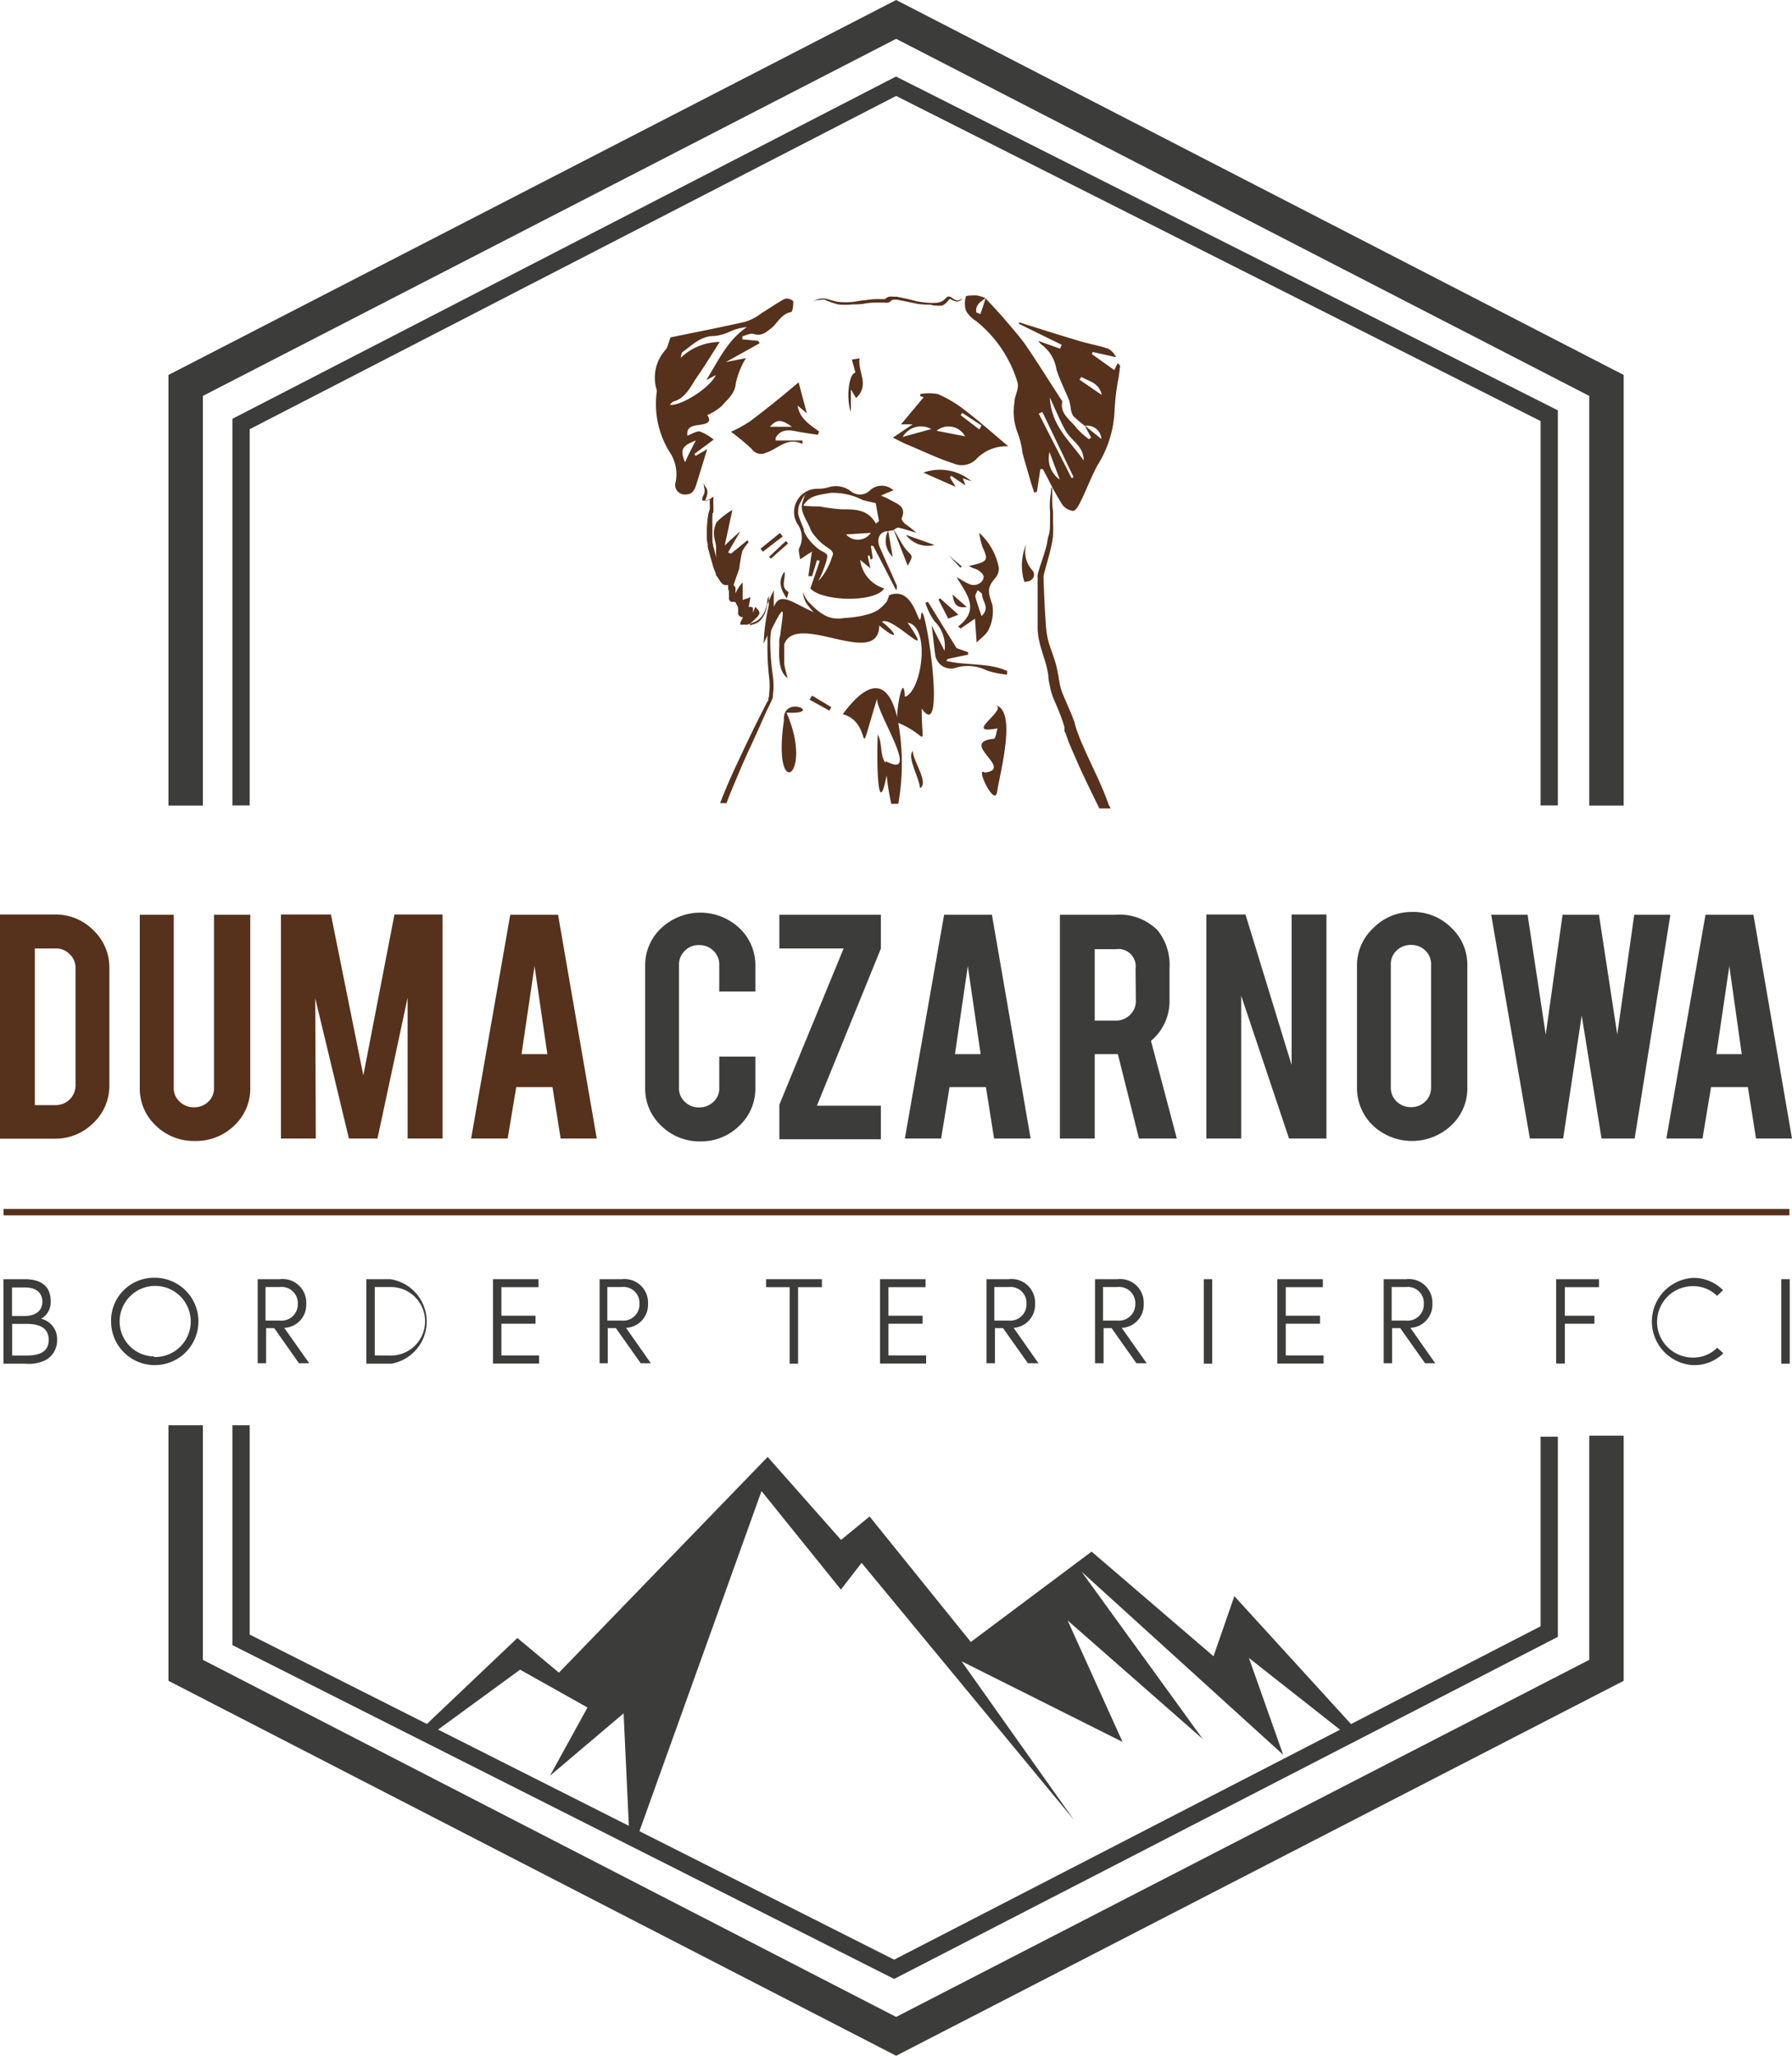 <svg xmlns="http://www.w3.org/2000/svg" viewBox="0 0 125.52 143.98"><defs><style>.cls-1{fill:#56311b;}.cls-2,.cls-3{fill:#3c3c3b;}.cls-3{fill-rule:evenodd;}</style></defs><g id="Warstwa_2" data-name="Warstwa 2"><g id="Warstwa_1-2" data-name="Warstwa 1"><path class="cls-1" d="M61.48,51.44c-.09,2,0,6.66.75,2.17C61.54,53.15,61.87,52.09,61.48,51.44Z"></path><path class="cls-1" d="M55.23,41.46c-.6-.34-.18-.89-.28-1.42-.5.69-.24,1.26.15,1.87A1.7,1.7,0,0,0,55.23,41.46Z"></path><path class="cls-1" d="M53.27,38.43l.17.21c.46-.36.92-.72,1.39-1.07l-.2-.24Z"></path><path class="cls-1" d="M55.2,38.06l-.15-.17L53.87,39l.12.13Z"></path><path class="cls-1" d="M62.53,39l-.32-1.83A1.53,1.53,0,0,0,62.53,39Z"></path><path class="cls-1" d="M54.91,50.46c-.86,5.82,2.14,3.91.18-.55C57.84,50.06,54.78,48.56,54.91,50.46Z"></path><path class="cls-1" d="M56.7,49l1.39.77.14-.24-1.34-.81Z"></path><path class="cls-1" d="M48.72,31.93l-.08-.14,1.35-1a3.3,3.3,0,0,0-1-.58c-.25,0-.55.19-.84.31-.09-.67.41-.7.9-.77.64-.09.75-.29.49-.68a3.82,3.82,0,0,0,1-.62c.39-.47.93-.83,1-1.61a5.71,5.71,0,0,1,.71-1.76l-1.41.28,2.37-1.32-.1-.17L52,23.77v-.22c.26-.06.57-.23.79-.16.56.18.86-.12,1.24-.41s.7-1,1.37-1.12c.12,0,.18-.51.16-.77a.69.69,0,0,0-.57-.17c-.56.29-1.08.67-1.63,1a3.77,3.77,0,0,1-1.13.61c-1.8.41-3.62.76-5.26,1.1-.17.42-.2.72-.37.89A2.91,2.91,0,0,0,46,27.32a.33.33,0,0,1,0,.14,6.36,6.36,0,0,0,1,4.35,2.79,2.79,0,0,1,.33,1.93.67.67,0,0,0,.7.89c.55,0,.66-.43.79-.85.24-.78.48-1.57.72-2.32Zm-1.81-3.58c.11-.1.18-.2.27-.23.85-.25,1.16-1,1.61-1.67.57-.81,1.08-1.66,1.62-2.5a4,4,0,0,0-2.74,1.12c.07-.25.07-.36.12-.4.7-.5,1.3-1.16,2.29-1.14a3.55,3.55,0,0,0,1.1-.33,3.6,3.6,0,0,1,1.14-.29c-1.37.91-2,2.36-2.85,3.71l.67-.35C49.74,27.15,47.7,28.46,46.91,28.35Zm1.06,4c-.34-.86-.21-1.12.77-1.5C48.47,31.36,48.22,31.84,48,32.34Z"></path><path class="cls-1" d="M59.6,28.87v-1.6l.36.61c1-.92.09-1.85.25-2.78l-.54.08.25.92C59.47,26.13,59.24,27.85,59.6,28.87Z"></path><path class="cls-1" d="M57.79,21a6,6,0,0,0,.9.32,4.56,4.56,0,0,0,1,0c.31,0,.63,0,1-.08a5.43,5.43,0,0,1,.89-.05l.2,0,.1,0,.06,0,.07,0a.49.49,0,0,0,.21,0,.46.46,0,0,0,.18-.11l.11-.08a1.48,1.48,0,0,1,.39,0l.45.09.91.19h0a6.92,6.92,0,0,0,.9.06A2.45,2.45,0,0,0,66,21.4a1.13,1.13,0,0,0,.38-.3,1.08,1.08,0,0,1,.13-.15.06.06,0,0,1,0,0l.07,0a1.25,1.25,0,0,0,.43.17.46.46,0,0,0,.23-.06l.18-.12c-.14,0-.27.14-.4.1a1.07,1.07,0,0,1-.36-.2.52.52,0,0,0-.13-.06.27.27,0,0,0-.16,0,1.54,1.54,0,0,0-.18.16.84.84,0,0,1-.33.21,1.23,1.23,0,0,1-.39.06,3.09,3.09,0,0,1-.43,0,8,8,0,0,1-.84-.11c-.3-.08-.6-.16-.91-.22l-.47-.1-.24,0a1,1,0,0,0-.3,0,.71.71,0,0,0-.18.08.59.59,0,0,0-.11.09l0,0H62l0,0-.13,0-.26,0a4.53,4.53,0,0,0-1,.08c-.3,0-.61.09-.91.12a5.69,5.69,0,0,1-.91,0,2.46,2.46,0,0,1-.44-.09l-.46-.13a1.29,1.29,0,0,0-.48,0,1.25,1.25,0,0,0-.45.18,1,1,0,0,1,.45-.1A1.08,1.08,0,0,1,57.79,21Z"></path><path class="cls-1" d="M51.2,30.24a16.23,16.23,0,0,1,1.45,1.2.79.79,0,0,0,1,.27c.84-.26,1.5-1.15,2.56-.61l0-.25H54.33a1.25,1.25,0,0,1,0-.18c.32-.58.84-.58,1.4-.47s1,.17,1.56.25l.08-.23c-.65-.48-1.36-.9-1.5-1.81.22.18.45.37.65.55-.2-.75-.4-1.49-.58-2.18-1.19,1-2.26,1.87-3.38,2.71A8.63,8.63,0,0,1,51.2,30.24Zm4.27-.35H53.93C54.4,29.36,54.72,29.35,55.47,29.89Z"></path><path class="cls-1" d="M65.69,27.6a3.36,3.36,0,0,0-1.23,0,.76.76,0,0,1,0,.15l.24.07-1.59,1.9h.82l-1.39.93c.45.22.68.35.92.45,1.11.46,2.2,1,3.33,1.36a1.44,1.44,0,0,0,1.57-.28,2.88,2.88,0,0,1,2.27-.92c-1.11-.93-2.06-1.78-3.07-2.55A8.38,8.38,0,0,0,65.69,27.6Zm-2.46,3a1.48,1.48,0,0,1,2-.55Zm2.37-.43a1.32,1.32,0,0,1,2,.39Zm3-.09-1.31-1a.91.91,0,0,1,.11-.16l1.35.88Z"></path><path class="cls-1" d="M64.68,33.1l2.26,1-.4-.66.08-.12,1,.68c-.07-.21-.12-.32-.18-.5l.61.21A3.43,3.43,0,0,0,64.68,33.1Z"></path><path class="cls-1" d="M62.58,34.34a1.21,1.21,0,0,0-1.64,0,1,1,0,0,1-1.35.06A1.71,1.71,0,0,0,58,34.14a2.52,2.52,0,0,1-.73.09,1.63,1.63,0,0,0-1.44,2.43,1.62,1.62,0,0,1,.16,1.71c-.09.16,0,.46.06.8l.82-.54-.25,1.72.26,0c.12-.37.23-.75.35-1.13l.19.07c-.21.63-.43,1.26-.66,1.92.83.93,4.58,1,5.17,0a2.39,2.39,0,0,1-1.68-2l.72.6c-.09-.38-.14-.62-.19-.86l.11-.07a3,3,0,0,1,.1.32l.14-.09L61,38.23l.16,0c.53,1,1.07,2.07,1.61,3.11a.43.43,0,0,0,0-.43c-.37-.85-.77-1.71-1.14-2.57-.27-.61,0-1.11.54-1.14v0l.38-.06h0c.13-.06.28-.21.39-.18.43.09.84.24,1.26.36a8.94,8.94,0,0,0-.79-.62c-.12-.1-.29-.32-.25-.41.36-.83-.33-1-.79-1.27a7.19,7.19,0,0,0-.66-.31c.22-.1.34-.16.46-.2Zm-4.33,4.74a2.29,2.29,0,0,1-.17.46l-.21.41a3.65,3.65,0,0,1-.55.74,6.79,6.79,0,0,0,.37-.83l.15-.42a3.48,3.48,0,0,0,.1-.41.67.67,0,0,0,0-.16s0,0-.08-.09-.24-.14-.37-.22a3.4,3.4,0,0,1-.72-.64,4,4,0,0,1-.29-.39l-.12-.22-.05-.12,0-.1c-.1-.28-.23-.55-.33-.85a2.17,2.17,0,0,1-.07-.24,1.9,1.9,0,0,1,0-.25,1.11,1.11,0,0,1,.12-.49l.21-.41.14-.19a.24.24,0,0,1,.09-.08l.06,0a.07.07,0,0,1,0,0,0,0,0,0,0-.08,0,.24.24,0,0,0-.06.09.9.9,0,0,0-.08.21,3.52,3.52,0,0,0-.13.43,1,1,0,0,0,0,.4.89.89,0,0,0,.06.2,1.46,1.46,0,0,0,.07.19c.12.27.27.54.4.82l.08.2.1.18a4.19,4.19,0,0,0,.26.33,3.5,3.5,0,0,0,.63.59c.11.09.24.15.38.27a.5.5,0,0,1,.19.28A.91.91,0,0,1,58.25,39.08Zm1-1.65L61,37.32A1.11,1.11,0,0,1,59.26,37.43Zm2.1-.76c-.55-1-1.46-1-2.39-1a11.45,11.45,0,0,1-1.53-.2c-.37,0-.74,0-1.16-.06.42-.74,1.18-.75,1.9-.89a4.62,4.62,0,0,1,2.26.5c.24.07.49.12.91.22.06.33.14.79.23,1.26Z"></path><path class="cls-1" d="M62.58,37.07c.32.81.64,1.62,1,2.55.38-.67.35-.66,0-1S62.93,37.58,62.58,37.07Z"></path><path class="cls-1" d="M65.74,42l.68,1.33.71-.28-1.29-1.15Z"></path><path class="cls-1" d="M65.46,38.17l-2-.71A1.9,1.9,0,0,0,65.46,38.17Z"></path><path class="cls-1" d="M66.72,41.64c.11.76.32.94,1,.88Z"></path><path class="cls-1" d="M67.37,39.67l-.9-.75v0l.8.84Z"></path><path class="cls-1" d="M64.44,55.2c.65-.35-.47-1.86-.51-2.61C63.52,53.09,64.39,54.43,64.44,55.2Z"></path><path class="cls-1" d="M78.29,25.43l-.24.49L76.48,24.8l.06-.15,1.63.37a1.2,1.2,0,0,0-.58-.61c-.65-.21-1.32-.33-2-.53-1.41-.42-2.81-.87-4.22-1.31l0,.11,3,1.47-.12.27-1.54-.55c.11.12.15.19.21.24A2.67,2.67,0,0,1,74,25.88c.23.73.59,1.43.88,2.14a4.48,4.48,0,0,1,.11.5,1.45,1.45,0,0,0,.18.61,7.75,7.75,0,0,0,.81.69h0l.45.82-.15.12a5,5,0,0,1-.87-.78c-.42-.56-1.2-1-1-1.87-.84-1.29-1.65-2.59-2.51-3.86-.41-.6-.9-1.14-1.37-1.7s-1-1.12-1.51-1.67h0v0h0a2.45,2.45,0,0,0-.62-.19c-.25,0-.71,0-.74.07a1.67,1.67,0,0,0,0,1,2,2,0,0,0,.69.71,8.7,8.7,0,0,1,2.92,4.31c.12.35-.13.83-.21,1.25,0,0,0,.09,0,.14a4.06,4.06,0,0,0,.24,2.2,5.79,5.79,0,0,1,.32,1.35c.17.66.38,1.31.57,2,.08.26.17.52.25.78l.19-.06.24-1.58.18,0,.33.62a20,20,0,0,0,1,1.82,1.08,1.08,0,0,0,.77.48c.23,0,.43-.44.57-.71.4-.82.72-1.68,1.15-2.48a7.76,7.76,0,0,0,1.2-3.86,16.13,16.13,0,0,1,.3-2.38l.09-.74ZM68.67,22l-.28-.12c-.1-.49.28-.75.65-1C68.92,21.27,68.79,21.65,68.67,22Zm4.84,9.65c.23.63.47,1.26.72,1.94A1.8,1.8,0,0,1,73.51,31.68Zm1.55,1.84c-.76-1.51-1.53-3-2.3-4.52l.25-.12,2.19,4.57Zm-1.52-5.65c.41.89.71,1.64,1.1,2.33s1.3,1.11,1.26,2.08C75,30.93,73.64,29.87,73.54,27.87ZM76,29.82a1,1,0,0,1,1.15.93Zm-.39-3.23.14-.19c.54.32,1.25.41,1.42,1.26Z"></path><path class="cls-1" d="M64.53,43c-.16,1.59-.32-2.08-2.25-1.31a2.75,2.75,0,0,1-.18.46c-.1.11-.19.22-.3.32l-.18.16a1.18,1.18,0,0,1-.18.13,3,3,0,0,1-.41.19,5.9,5.9,0,0,1-.92.23,7.5,7.5,0,0,1-.94.1,2.49,2.49,0,0,1-.91,0,3.12,3.12,0,0,1-.43-.15l-.39-.24a5.26,5.26,0,0,1-.71-.64,1.57,1.57,0,0,1-.47-.81,1.47,1.47,0,0,0,.32.94,6.12,6.12,0,0,0,.4.49c-1.58-.71-2.34-1.46-2.78-.36l0-.76v-.41l-.18.37-.29.63h0v0a2.11,2.11,0,0,1-.15.6,1.64,1.64,0,0,1-.32.51.91.91,0,0,1-.23.17,1.17,1.17,0,0,1-.28.11l-.24.07.08-.17c.76-.67.73-.69.31-1.13l-.16.43v0a2.85,2.85,0,0,0,0-.31v0s0,0,0-.05a.08.08,0,0,0,0,0h0l0,0a.22.22,0,0,0-.14-.06.2.2,0,0,0-.11,0s0,0-.05,0l.13-.68-.55.19V40.79a2.64,2.64,0,0,0-.5.77h0a.05.05,0,0,0,0,0l0,0h0l0,0a.14.14,0,0,0,0-.06.49.49,0,0,1,0-.11.11.11,0,0,1,0,0h0v0c0-.05,0-.11,0-.19a.33.33,0,0,0-.06-.14l-.08-.08c.13-.38.26-.76.4-1.14A9.84,9.84,0,0,1,52,38.58a4.44,4.44,0,0,1,.45-.62l-.11-.11-1.14.93L51,38.69c.26-.46.52-.91.86-1.48-.43.37-.75.66-1.1,1,.19-.87.36-1.65.54-2.5a6.22,6.22,0,0,0-1.08.83,1.54,1.54,0,0,0-.21.87c0,.34.17.68.15,1a3.65,3.65,0,0,0,.42,1.91.21.21,0,0,0,0-.06l0,0,0-.06a.43.43,0,0,1-.05-.12,4.46,4.46,0,0,1-.2-.55q-.18-.55-.33-1.14l-.05-.14a.37.37,0,0,0,0-.09s0,0,0,0v0a1.72,1.72,0,0,1-.05-.26c0-.19,0-.38,0-.58s0-.39,0-.59a5.25,5.25,0,0,1,0-.57c0-.1,0-.19.07-.29l0-.16a.28.28,0,0,0,0-.09s0-.07,0-.08a5.62,5.62,0,0,1,0-.59v-.17l-.14.1a.84.84,0,0,1-.42.21h0a.45.45,0,0,1,0-.08,1.84,1.84,0,0,0,.09-.25.77.77,0,0,0,0-.54L49.35,34s0-.08-.09-.1a.53.53,0,0,0-.13,0,.28.28,0,0,1-.13,0,.28.28,0,0,0,.12,0h.13a.21.21,0,0,1,.06.1.61.61,0,0,1,0,.12.69.69,0,0,1,0,.49l-.11.23a.3.3,0,0,0,0,.15.14.14,0,0,0,0,.07l.06,0h.09a.89.89,0,0,0,.28-.07l.09-.06a3.49,3.49,0,0,0,0,.46v.12l0,.13-.09.29a7.41,7.41,0,0,0-.12,1.22c0,.2,0,.4,0,.61a1.36,1.36,0,0,0,.06.33.11.11,0,0,0,0,0v0l0,.06,0,.14c.1.39.2.77.32,1.16a3.93,3.93,0,0,0,.19.58l.06.15a.3.3,0,0,1,0,.08l.06.09a1.34,1.34,0,0,1,.16.23,1.32,1.32,0,0,0,.2.27.4.4,0,0,0,.25.13H51v.16s0,.07,0,.1l.06.17a.3.3,0,0,0,0,.08l0,0,0,0h0v.06c0,.1,0,.2,0,.31a.28.28,0,0,0,0,.09.34.34,0,0,0,.05.11.41.41,0,0,0,.1.09.31.31,0,0,0,.14,0h.07a.19.19,0,0,1,.13.07l0,0,0,.05.07.11a.7.7,0,0,1,.08.23.52.52,0,0,1,0,.11v.15a.69.69,0,0,0,0,.13.44.44,0,0,0,.1.15.29.29,0,0,0,.16.07h.08a2.42,2.42,0,0,1-.18.36s0,0,0,0l0,0s0,0,0,.07a.15.15,0,0,0,0,.1.13.13,0,0,0,.06,0h.12l.05,0,.08,0,.17,0,.31-.11a1.81,1.81,0,0,0,.33-.14,1.09,1.09,0,0,0,.29-.23,1.6,1.6,0,0,0,.35-.62,2.15,2.15,0,0,0,.13-.66l.1-.26,0,.66a14.08,14.08,0,0,0-.36,2.67q.15-.3.27-.57a3.73,3.73,0,0,0,0,.47,18.49,18.49,0,0,0,.11,2.47,4.81,4.81,0,0,1,0,1.2l0,.14-.05.13,0,.13-.08.13c-.1.18-.19.37-.28.55-.38.73-.74,1.47-1.1,2.22-.7,1.48-1.33,2.77-1.92,4.32l.45,0c.26-.72.49-1.23.79-1.95s.65-1.5,1-2.25.68-1.5,1-2.23l.27-.55.07-.14.07-.16.05-.16,0-.16a4.82,4.82,0,0,0,0-1.26,18.37,18.37,0,0,1-.19-2.45,5.54,5.54,0,0,1,.07-.81l.06-.4-.06.4c1.13-2.28.8-1.17.63.38a2.1,2.1,0,0,0-.06.24,2.81,2.81,0,0,0,0,.41c-.06,1,0,1.94.58,2.33a9.1,9.1,0,0,1-.24-1l0,0,0,.06,0,0h0v0s0,0,0,0v0s0-.08,0-.12v-.23c0-.16,0-.32,0-.47s0-.32,0-.46v-.14c.85-2.36,6.6,1.77,6.66-1.32,1.34,1.13,1.34.64.19-.26.7-.5,3.91,3.14,1.79.06,1.64.26,1,4.83-.19,5.19-.08-1.64-.53.39-.54,1.43-.49-2.08-1.61-3.18-3.81-.21,2.26.6.82,4.1,2.4-1.08,0,1.1,3.15,5.74.6,4.36a17.68,17.68,0,0,0,.4,3h.49a16.29,16.29,0,0,0,0-5.67h0c2.21.91,1.64,2,1.64-1C66.38,52.23,64.76,41.83,64.53,43ZM51.14,41.75h0v0S51.14,41.75,51.14,41.75Zm.4.27V42a.17.17,0,0,1,0,.05Zm.77,2.13s0,0,0,0l.05-.05Zm2-.49V43.6h0v0a5.58,5.58,0,0,1,.28-.67h0a5.58,5.58,0,0,0-.28.67Z"></path><path class="cls-1" d="M68.25,39.55l-.36.08c.2.18.43.19.6.29s.39.3.41.47c0,.42-.56.72-1,.52s-.6-.33-.89-.49c.65,1.16,1.7,2.23.1,3.46l.18.14,1-.69L68.41,45c.32-.33.72-.59.86-.95a2.91,2.91,0,0,0,.24-1.69c-.32-.94-.38-1.2.23-1.91a1,1,0,0,0,.22-.7,4.43,4.43,0,0,0-1.37-2.43,6.15,6.15,0,0,0,.23,1C69.23,39.17,69.17,39.32,68.25,39.55Zm.5,3.6c-.17-.52-.33-.95-.44-1.39,0-.12.11-.28.17-.43.11.1.31.21.31.3C68.78,42.11,69.39,42.56,68.75,43.15Z"></path><path class="cls-1" d="M69.62,49.36c1.27.21-2.36,2.17.25,1.65-.1.32-.1.63-.24.73-2.55.25,1.45,2.11-.65,2.37-.71-.49.67,2.39.85,1.4C70.07,54,71.3,49.57,69.62,49.36Z"></path><path class="cls-1" d="M66.38,46.15l1.43-.3,0-.17L67,45.39,65,42.15l-.18.07a4.69,4.69,0,0,0,.62,1.27,2.46,2.46,0,0,1,.72,2.09c-.31-.6-.57-1.11-.9-1.78.1.82.16,1.43.24,2a1.12,1.12,0,0,0,1.35,1,2.94,2.94,0,0,1,2.27.16,6.63,6.63,0,0,0,1.42.29l0-.26c-1.34-.6-2.87-.36-4.26-.7Z"></path><path class="cls-1" d="M71.89,38.09a3.87,3.87,0,0,0-.14,2.66c.62,0,.84-.47.56-.81A1.92,1.92,0,0,1,71.89,38.09Z"></path><path class="cls-1" d="M76.37,53.37c-.23-.5-.46-1-.67-1.5-.1-.25-.2-.51-.29-.76l-.06-.19-.06-.2c0-.14-.09-.27-.13-.41-.2-.53-.43-1-.65-1.55a3.51,3.51,0,0,1-.25-.73c-.06-.25-.09-.53-.15-.81a8.45,8.45,0,0,0-.19-.84c-.08-.27-.18-.54-.27-.8s-.18-.52-.24-.77a5.08,5.08,0,0,1-.13-.78c-.09-1.09-.14-2.21-.18-3.31v-.1a.22.22,0,0,1,0-.08.63.63,0,0,1,0-.19,2.74,2.74,0,0,1,.09-.39c.07-.27.15-.53.22-.8s.15-.54.21-.82a8,8,0,0,0,.14-.83,7.89,7.89,0,0,0,0-.84c0-.15,0-.29,0-.43l0-.22c0-.07,0-.15,0-.2A5.42,5.42,0,0,1,73.7,35c0-.28,0-.56,0-.83h-.07c0,.28-.06.56-.08.83a4.84,4.84,0,0,0,0,.85,1,1,0,0,1,0,.2,1.36,1.36,0,0,1,0,.2c0,.14,0,.27,0,.41s0,.54-.09.81-.1.54-.17.8-.16.53-.24.79-.18.53-.26.8-.08.27-.11.41a1.42,1.42,0,0,0,0,.22.62.62,0,0,1,0,.13v.1c0,.56,0,1.12,0,1.67s0,1.12,0,1.68a5.08,5.08,0,0,0,.12.86c.06.29.15.56.23.83s.17.52.24.78a7.2,7.2,0,0,1,.16.78c0,.27.07.54.13.84a4.68,4.68,0,0,0,.27.85c.22.51.43,1,.61,1.53l.12.38,0,.2c0,.07,0,.14.07.21.09.27.19.54.29.8.22.52.44,1,.67,1.54.46,1,.86,1.82,1.35,2.82a.83.83,0,0,0,.07.13h.79l-.14-.25C77.32,55.38,76.84,54.37,76.37,53.37Z"></path><polygon class="cls-2" points="113.73 56.42 111.32 56.42 111.32 27.73 62.77 2.72 14.21 27.73 14.21 56.42 11.8 56.42 11.8 26.26 62.77 0 113.73 26.26 113.73 56.42"></polygon><polygon class="cls-2" points="109.12 56.41 107.91 56.41 107.91 29.49 62.77 6.72 17.49 30.06 17.49 56.41 16.28 56.41 16.28 29.33 62.76 5.36 109.12 28.74 109.12 56.41"></polygon><polygon class="cls-2" points="62.63 138.6 16.28 115.22 16.28 99.82 17.49 99.82 17.49 114.48 62.63 137.25 107.91 113.9 107.91 100.62 109.12 100.62 109.12 114.64 62.63 138.6"></polygon><polygon class="cls-2" points="62.77 143.98 11.8 117.72 11.8 99.82 14.21 99.82 14.21 116.25 62.77 141.26 111.32 116.25 111.32 100.55 113.73 100.55 113.73 117.72 62.77 143.98"></polygon><path class="cls-3" d="M94.2,121.41l.07,0,.6-.4-8.41-9.22L85,116l-8.54-7.33L68,115l-7.09-8.79-2,1.64-.08-.09-5.06-5.72L39.15,117.15l-2.91-2.43L29.63,121l.68.32.12,0,6-4.38,4.72,2.65-2.63,4.78L43.68,120l.39,8.35a6.21,6.21,0,0,1,.59.26l8.68-24.18,5.56,6.9,1.45-1.87.1.12,14.78,17.89-7.88-11.12L78.63,122l-3.85-8.51,9.47,8.31-8.49-11.72L89.88,122.9l-2.4-6.78Z"></path><path class="cls-1" d="M7.66,76a3.58,3.58,0,0,1-1.12,2.65,3.74,3.74,0,0,1-2.71,1.1H0V64.05H3.83a3.71,3.71,0,0,1,2.71,1.1,3.58,3.58,0,0,1,1.12,2.64ZM2.44,77.4H3.91A1.38,1.38,0,0,0,5.29,76V67.83a1.3,1.3,0,0,0-.41-1,1.31,1.31,0,0,0-1-.4H2.44Z"></path><path class="cls-1" d="M13.64,79.91a3.8,3.8,0,0,1-2.73-1.08,3.55,3.55,0,0,1-1.12-2.64V64.07h2.38V76.16a1.26,1.26,0,0,0,.42,1,1.37,1.37,0,0,0,1,.39,1.39,1.39,0,0,0,1-.39,1.28,1.28,0,0,0,.4-1V64.07h2.54V76.19a3.53,3.53,0,0,1-1.13,2.65A3.83,3.83,0,0,1,13.64,79.91Z"></path><path class="cls-1" d="M22.12,79.74H19.68V64.05h3.5l2.27,11.27,2.18-11.27H31V79.74H28.55V69.88l-2.11,9.86h-2l-2.36-9.83Z"></path><path class="cls-1" d="M36.16,76.14l-.6,3.6H33l2.74-15.67h3.35l2.71,15.67H39.27l-.57-3.6Zm1.28-8.48-.91,6.17h1.81Z"></path><path class="cls-2" d="M49.05,79.94a3.81,3.81,0,0,1-2.74-1.1,3.55,3.55,0,0,1-1.12-2.64V67.64A3.55,3.55,0,0,1,46.32,65a4,4,0,0,1,5.47,0,3.57,3.57,0,0,1,1.12,2.65v1.79H50.38V67.59a1.28,1.28,0,0,0-.41-1,1.37,1.37,0,0,0-1-.4,1.34,1.34,0,0,0-1,.4,1.32,1.32,0,0,0-.41,1v8.58a1.28,1.28,0,0,0,.41,1,1.37,1.37,0,0,0,1,.39,1.41,1.41,0,0,0,1-.39,1.25,1.25,0,0,0,.41-1V74h2.53V76.2a3.56,3.56,0,0,1-1.13,2.65A3.8,3.8,0,0,1,49.05,79.94Z"></path><path class="cls-2" d="M61.7,64.07v2.37l-4.48,11H61.7v2.35H54.59V77.37l4.5-10.94h-4.5V64.07Z"></path><path class="cls-2" d="M66.51,76.14l-.59,3.6H63.38l2.75-15.67h3.35l2.71,15.67H69.63l-.57-3.6Zm1.28-8.48-.9,6.17h1.8Z"></path><path class="cls-2" d="M78.08,64.07a3.78,3.78,0,0,1,3,1.08,3.89,3.89,0,0,1,.84,2.66v2.27a3.62,3.62,0,0,1-1.3,2.82l1.81,6.84H79.78L78.3,73.83H76.68v5.91H74.24V64.07Zm1.46,3.77a1.21,1.21,0,0,0-1.39-1.36H76.68v5h1.47a1.38,1.38,0,0,0,1-.4,1.32,1.32,0,0,0,.41-1Z"></path><path class="cls-2" d="M87.24,64.05l3.23,10.54V64.05h2.44V79.74H90.29l-3.35-10v10H84.5V64.05Z"></path><path class="cls-2" d="M98.91,63.87a3.76,3.76,0,0,1,2.74,1.1,3.56,3.56,0,0,1,1.13,2.65v8.55a3.54,3.54,0,0,1-1.14,2.66,4,4,0,0,1-5.47,0,3.63,3.63,0,0,1-1.12-2.66V67.62A3.56,3.56,0,0,1,96.19,65,3.76,3.76,0,0,1,98.91,63.87Zm1.33,3.7a1.28,1.28,0,0,0-.41-1,1.37,1.37,0,0,0-1-.39,1.41,1.41,0,0,0-1,.39,1.28,1.28,0,0,0-.41,1v8.58a1.32,1.32,0,0,0,.41,1,1.41,1.41,0,0,0,1,.39,1.37,1.37,0,0,0,1-.39,1.32,1.32,0,0,0,.41-1Z"></path><path class="cls-2" d="M114.47,64.07H117L114.5,79.74h-2.32l-1.39-8.62-1.3,8.62h-2.33l-2.71-15.67H107l1.27,8.39,1.18-8.39H112l1.28,8.38Z"></path><path class="cls-2" d="M119.85,76.14l-.6,3.6h-2.53l2.74-15.67h3.36l2.7,15.67H123l-.57-3.6Zm1.28-8.48-.91,6.17H122Z"></path><path class="cls-2" d="M1.72,89.59c1.36,0,1.83.67,1.83,1.53a1.32,1.32,0,0,1-.67,1.24A1.46,1.46,0,0,1,4,93.86a1.58,1.58,0,0,1-.77,1.38,2.63,2.63,0,0,1-1.44.27H.24V89.59Zm0,2.58c.91,0,1.25-.49,1.25-1s-.31-1-1.22-1H.84v2Zm-.87.55v2.22h1c.93,0,1.56-.27,1.56-1.1s-.63-1.12-1.56-1.12Z"></path><path class="cls-2" d="M10.78,89.49a3.06,3.06,0,1,1-3,3.05A3,3,0,0,1,10.78,89.49Zm0,5.55a2.49,2.49,0,1,0-2.4-2.5A2.44,2.44,0,0,0,10.77,95Z"></path><path class="cls-2" d="M19.61,89.59a1.65,1.65,0,0,1,1.84,1.73A1.61,1.61,0,0,1,19.91,93l1.75,2.48h-.72l-1.73-2.46h-.57v2.46h-.59V89.59Zm0,2.9a1.14,1.14,0,0,0,1.25-1.17,1.13,1.13,0,0,0-1.26-1.18h-1v2.35Z"></path><path class="cls-2" d="M25.66,95.51V89.59h1.68a3,3,0,0,1,.07,5.92Zm1.75-.57a2.4,2.4,0,0,0-.07-4.8H26.25v4.79Z"></path><path class="cls-2" d="M37.72,89.59v.56h-2.6v2h2.39v.56H35.12v2.22h2.64v.57H34.53V89.59Z"></path><path class="cls-2" d="M43.55,89.59a1.65,1.65,0,0,1,1.84,1.73A1.62,1.62,0,0,1,43.85,93l1.74,2.48h-.71l-1.74-2.46h-.57v2.46H42V89.59Zm0,2.9a1.13,1.13,0,0,0,1.24-1.17,1.12,1.12,0,0,0-1.25-1.18h-1v2.35Z"></path><path class="cls-2" d="M57.57,89.59v.56H55.9v5.36h-.59V90.15H53.66v-.56Z"></path><path class="cls-2" d="M64.83,89.59v.56h-2.6v2h2.39v.56H62.23v2.22h2.64v.57H61.64V89.59Z"></path><path class="cls-2" d="M70.65,89.59a1.65,1.65,0,0,1,1.85,1.73A1.62,1.62,0,0,1,71,93l1.74,2.48H72l-1.74-2.46h-.57v2.46h-.59V89.59Zm0,2.9a1.14,1.14,0,0,0,1.25-1.17,1.12,1.12,0,0,0-1.25-1.18h-1v2.35Z"></path><path class="cls-2" d="M78.27,89.59a1.65,1.65,0,0,1,1.84,1.73A1.61,1.61,0,0,1,78.57,93l1.75,2.48H79.6l-1.74-2.46H77.3v2.46h-.6V89.59Zm0,2.9a1.14,1.14,0,0,0,1.25-1.17,1.13,1.13,0,0,0-1.26-1.18h-1v2.35Z"></path><path class="cls-2" d="M84.91,95.51h-.59V89.59h.59Z"></path><path class="cls-2" d="M92.66,89.59v.56h-2.6v2h2.4v.56h-2.4v2.22h2.65v.57H89.47V89.59Z"></path><path class="cls-2" d="M98.49,89.59a1.65,1.65,0,0,1,1.84,1.73A1.62,1.62,0,0,1,98.79,93l1.74,2.48h-.71l-1.74-2.46h-.57v2.46h-.59V89.59Zm0,2.9a1.13,1.13,0,0,0,1.24-1.17,1.12,1.12,0,0,0-1.25-1.18h-1v2.35Z"></path><path class="cls-2" d="M112,89.59v.56h-2.39v2h2.07v.56h-2.07v2.79H109V89.59Z"></path><path class="cls-2" d="M120.71,94.78a2.89,2.89,0,0,1-2.12.83,3.06,3.06,0,0,1,0-6.11,2.89,2.89,0,0,1,2.1.86l-.42.4a2.34,2.34,0,0,0-1.7-.68,2.49,2.49,0,0,0,0,5,2.33,2.33,0,0,0,1.71-.69Z"></path><path class="cls-2" d="M125.36,95.51h-.59V89.59h.59Z"></path><rect class="cls-1" x="0.25" y="84.67" width="125.09" height="0.45"></rect></g></g></svg>